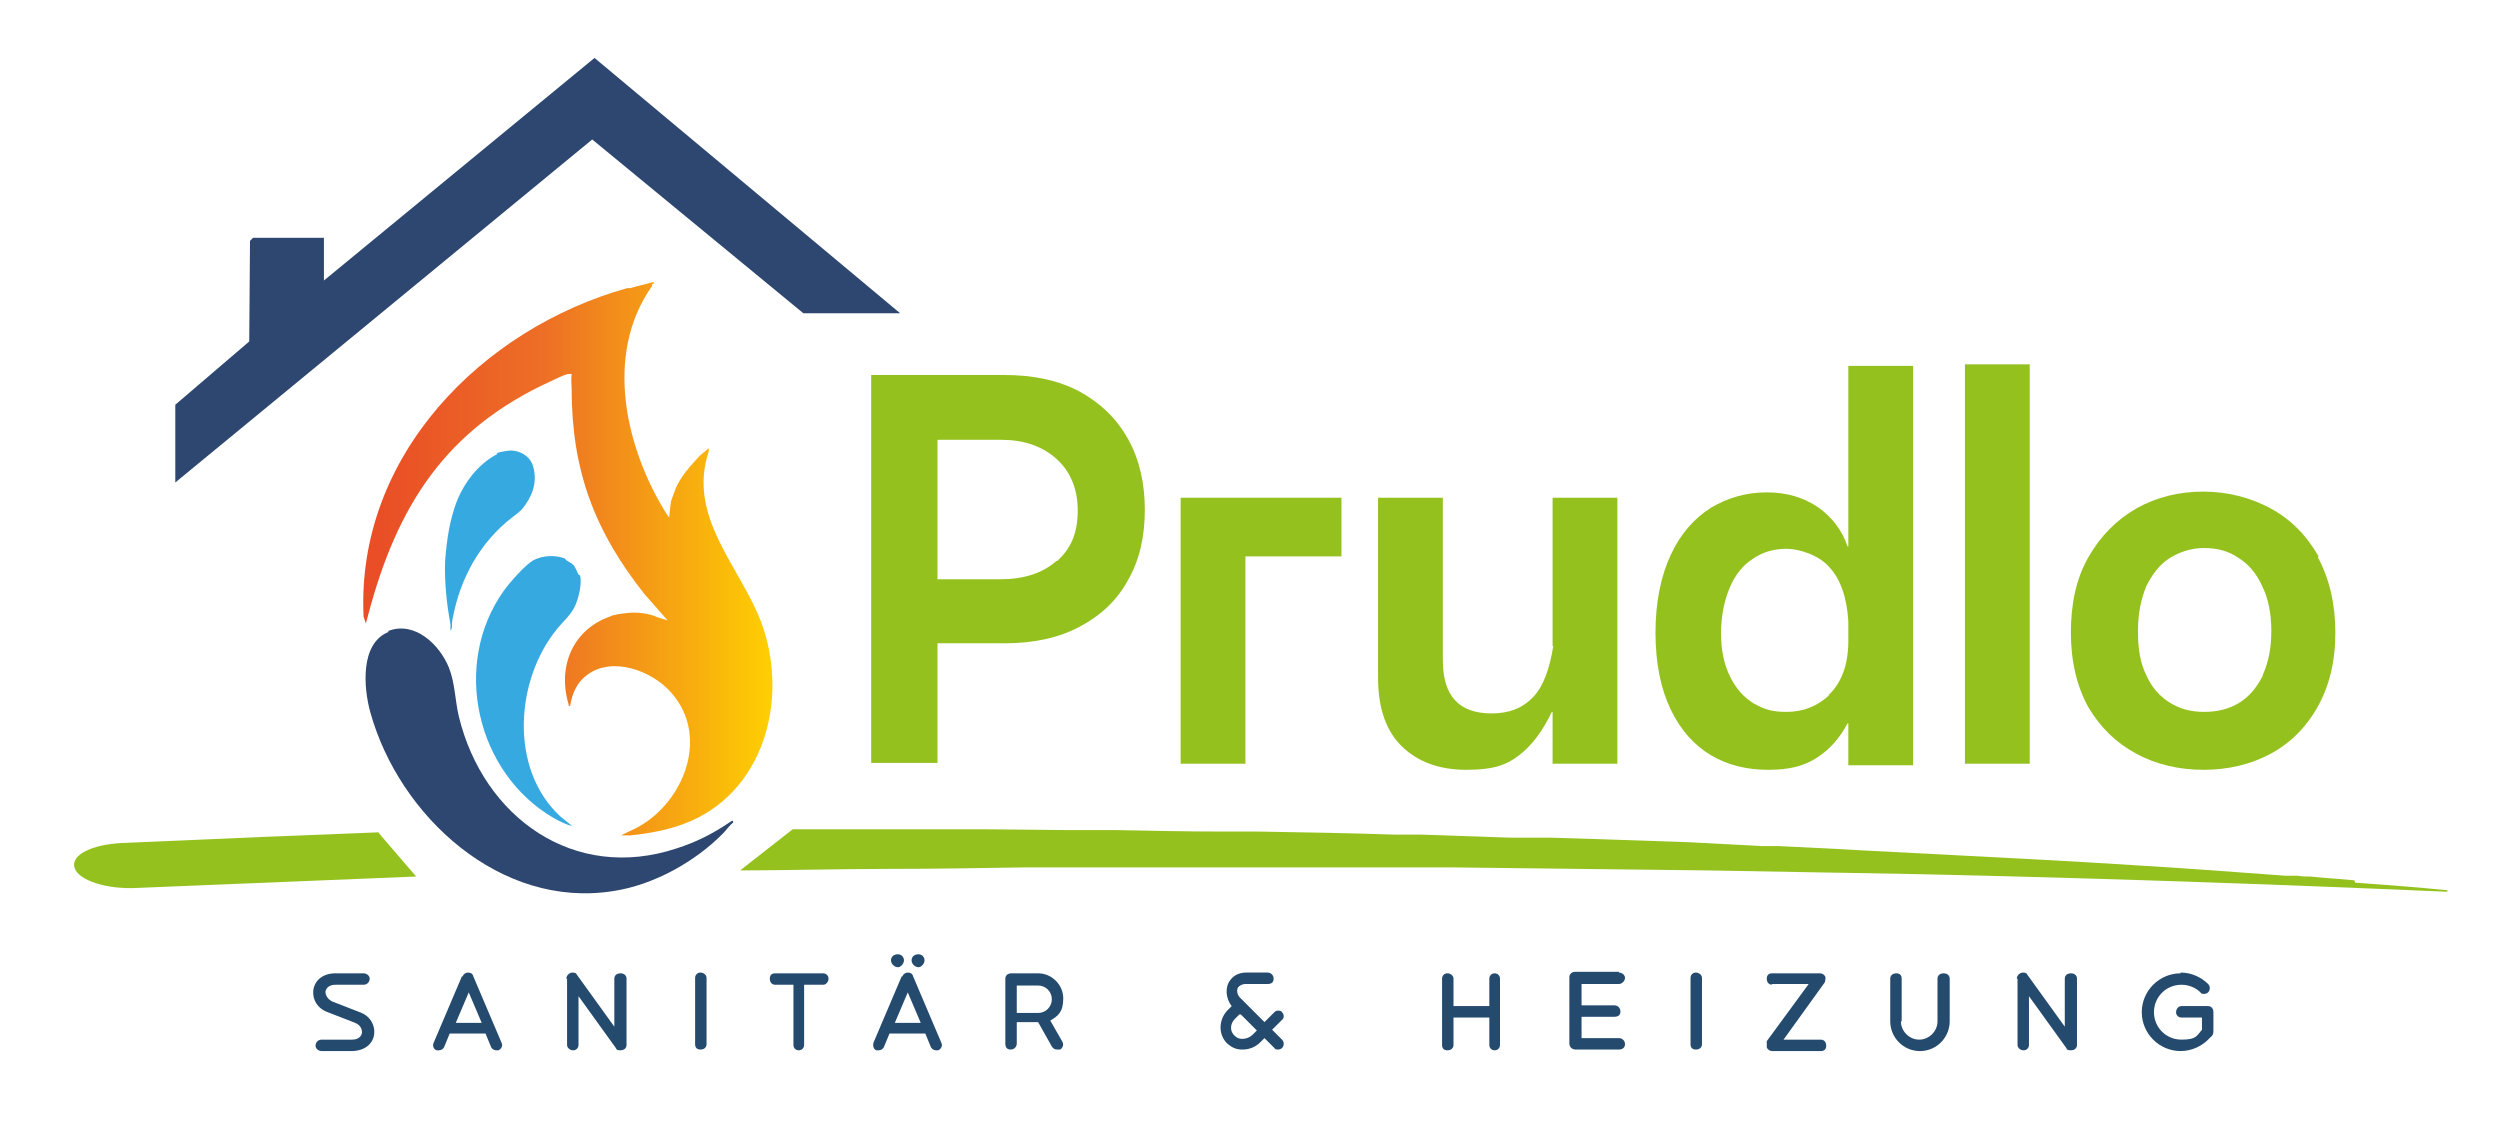 <?xml version="1.0" encoding="UTF-8"?>
<svg id="Ebene_1" xmlns="http://www.w3.org/2000/svg" xmlns:xlink="http://www.w3.org/1999/xlink" version="1.1" viewBox="0 0 328 149.5">
  <!-- Generator: Adobe Illustrator 29.0.0, SVG Export Plug-In . SVG Version: 2.1.0 Build 186)  -->
  <defs>
    <style>
      .st0 {
        fill: none;
      }

      .st1 {
        fill: url(#Unbenannter_Verlauf_2);
      }

      .st2 {
        fill: #2e4770;
      }

      .st3 {
        fill: #36a9e1;
      }

      .st4 {
        fill: #244a6e;
      }

      .st5 {
        fill: #95c11f;
      }

      .st6 {
        clip-path: url(#clippath);
      }
    </style>
    <clipPath id="clippath">
      <path class="st0" d="M82.3,37.8c-19,5.3-35.6,22-34.6,43.1l.3.9c.1-.4.2-.7.3-1.1,3.8-14.4,10.2-24.4,24-30.7.7-.3,1.4-.7,2.1-.9.1,0,.6-.1.6,0-.1.7,0,1.3,0,1.9,0,10.7,3,18.7,9.6,27l3,3.4-1.3-.4c-1-.5-2.6-.7-3.7-.6-.3,0-1.8.2-2,.3-.2,0-.3.1-.6.2-4.8,1.7-6.9,6.5-5.4,11.5,0,.1,0,.3.2.2.3-1.7.9-3.1,2.3-4.1,3.3-2.4,8.4-.5,10.9,2.3,5.5,6.1,1.3,15.5-5.5,18.3l-1,.5c.1,0,.2,0,.3,0,.3,0,.6,0,.9,0,2.2-.2,4.9-.7,7-1.5,10.5-3.9,13.9-16.3,10.2-26.4-2.8-7.4-9.8-13.9-6.9-22.5,0-.1,0-.2,0-.4l-1.2,1c-1.2,1.3-2.5,2.7-3.2,4.4-.1.4-.6,1.5-.6,1.8l-.2,1.9-.3-.4c-5.4-8.6-8.3-20.9-2-29.9.1-.2,0-.5.4-.4l-.2-.2c-1,.3-2,.5-3,.8"/>
    </clipPath>
    <linearGradient id="Unbenannter_Verlauf_2" data-name="Unbenannter Verlauf 2" x1="1.2" y1="1096.3" x2="2.2" y2="1096.3" gradientTransform="translate(-14.4 58568.2) scale(53.4 -53.4)" gradientUnits="userSpaceOnUse">
      <stop offset="0" stop-color="#e94e26"/>
      <stop offset=".4" stop-color="#ed6e26"/>
      <stop offset="1" stop-color="#ffd500"/>
    </linearGradient>
  </defs>
  <g>
    <path class="st4" d="M41.1,130c.1-1.2,1.1-2.3,2.9-2.3h3.7c.4,0,.8.3.8.7s-.3.8-.8.8h-3.7c-.8,0-1.2.4-1.3.9,0,.5.3,1,.9,1.3l3.6,1.4c1.4.5,2,1.7,1.9,2.8-.1,1.2-1.1,2.3-3,2.3h-3.9c-.4,0-.8-.3-.8-.7s.3-.8.8-.8h4c.8,0,1.2-.4,1.3-.9,0-.5-.2-1-.9-1.3l-3.6-1.4c-1.4-.5-2-1.7-1.9-2.8"/>
    <path class="st4" d="M61.5,130.2l-1.7,4h3.4l-1.7-4ZM60.7,128.1c.1-.3.4-.5.7-.5s.6.1.7.5l3.7,8.7c.2.4,0,.8-.4,1,0,0-.2,0-.3,0-.3,0-.6-.2-.7-.5l-.7-1.7h-4.7l-.7,1.7c-.1.3-.4.5-.7.5s-.2,0-.3,0c-.4-.1-.6-.6-.4-1l3.7-8.7Z"/>
    <path class="st4" d="M74.3,128.4c0-.4.4-.8.8-.8s.5.1.6.3l4.9,6.8v-6.3c0-.4.3-.7.8-.7s.8.3.8.7v8.7c0,.4-.3.7-.8.7s-.5-.1-.6-.3l-4.9-6.8v6.4c0,.4-.3.7-.7.7s-.8-.3-.8-.7v-8.7Z"/>
    <path class="st4" d="M91.9,127.6c.4,0,.8.3.8.7v8.7c0,.4-.3.7-.8.7s-.7-.3-.7-.7v-8.7c0-.4.3-.7.7-.7"/>
    <path class="st4" d="M105.5,129.2v7.9c0,.4-.3.7-.7.7s-.7-.3-.7-.7v-7.9h-2.4c-.4,0-.7-.3-.7-.8s.3-.7.7-.7h6.3c.4,0,.7.3.7.7s-.3.8-.7.8h-2.4Z"/>
    <path class="st4" d="M120.5,125.2c.5,0,.8.4.8.8s-.4.9-.8.9-.9-.4-.9-.9.4-.8.9-.8M119.1,130.2l-1.7,4h3.4l-1.7-4ZM117.8,125.2c.5,0,.8.4.8.8s-.4.9-.8.9-.9-.4-.9-.9.4-.8.9-.8M118.4,128.1c.1-.3.4-.5.7-.5s.6.1.7.5l3.7,8.7c.2.4,0,.8-.4,1,0,0-.2,0-.3,0-.3,0-.6-.2-.7-.5l-.7-1.7h-4.7l-.7,1.7c-.1.3-.4.5-.7.5s-.2,0-.3,0c-.4-.1-.5-.6-.4-1l3.7-8.7Z"/>
    <path class="st4" d="M133.4,129.2v3.7h2.8c1,0,1.8-.8,1.8-1.8s-.8-1.8-1.8-1.8h-2.8ZM131.9,128.4c0-.4.3-.7.8-.7h3.5c1.8,0,3.3,1.5,3.3,3.3s-.7,2.3-1.7,2.9l1.6,2.8c.2.4,0,.8-.3,1-.1,0-.2,0-.4,0-.3,0-.5-.1-.7-.4l-1.8-3.2c0,0-.2,0-.3,0h-2.5v2.8c0,.4-.3.8-.8.8s-.7-.3-.7-.8v-8.7Z"/>
    <path class="st4" d="M162.6,133.1l-.6.6c-.6.6-.7,1.6,0,2.2.3.3.6.4,1,.4.5,0,1-.2,1.4-.6l.5-.5-2.1-2.1ZM163.4,127.6h2.9c.4,0,.8.3.8.8s-.3.7-.8.7h-2.9c-.4,0-.8.2-1,.5-.2.5,0,1,.3,1.3l3.2,3.2,1.3-1.3c.2-.2.3-.2.5-.2s.4,0,.5.2c.3.3.3.8,0,1l-1.3,1.3,1.3,1.3c.3.3.3.8,0,1.1-.1.1-.3.2-.5.2s-.4,0-.5-.2l-1.3-1.3-.5.5c-.7.7-1.5,1-2.4,1s-1.4-.3-2-.8c-1.2-1.2-1.1-3.1,0-4.3l.6-.6h0c-.8-1-.9-2.5-.2-3.4.5-.7,1.3-1,2.1-1h0Z"/>
    <path class="st4" d="M195.4,132v-3.6c0-.4.3-.7.7-.7s.7.3.7.7v8.7c0,.4-.3.7-.7.7s-.7-.3-.7-.7v-3.6h-4.7v3.6c0,.4-.3.7-.8.7s-.7-.3-.7-.7v-8.7c0-.4.3-.7.7-.7s.8.3.8.7v3.6h4.7Z"/>
    <path class="st4" d="M212.4,127.6c.4,0,.8.3.8.7s-.4.8-.8.8h-4.9v2.8h4.3c.4,0,.8.3.8.8s-.3.7-.8.7h-4.3v2.8h4.9c.4,0,.8.3.8.8s-.4.7-.8.7h-5.7c-.4,0-.8-.3-.8-.8v-8.7c0-.4.3-.7.8-.7h5.7Z"/>
    <path class="st4" d="M222.5,127.6c.4,0,.8.3.8.7v8.7c0,.4-.3.7-.8.7s-.7-.3-.7-.7v-8.7c0-.4.3-.7.7-.7"/>
    <path class="st4" d="M232.5,129.2c-.4,0-.7-.3-.7-.8s.3-.7.7-.7h6.3c.3,0,.6.2.7.5,0,.2,0,.5-.1.7l-5.4,7.5h4.9c.4,0,.7.3.7.8s-.3.7-.7.7h-6.4c-.3,0-.6-.2-.7-.5,0-.2,0-.5,0-.8l5.5-7.5h-4.9Z"/>
    <path class="st4" d="M249.4,134c0,1.3,1.1,2.4,2.4,2.4s2.4-1.1,2.4-2.4v-5.6c0-.4.3-.7.8-.7s.8.3.8.7v5.6c0,2.1-1.7,3.9-3.9,3.9s-3.9-1.8-3.9-3.9v-5.6c0-.4.3-.7.8-.7s.7.3.7.7v5.6Z"/>
    <path class="st4" d="M264.6,128.4c0-.4.4-.8.8-.8s.5.1.6.3l4.9,6.8v-6.3c0-.4.3-.7.8-.7s.8.3.8.7v8.7c0,.4-.3.7-.8.7s-.5-.1-.6-.3l-4.9-6.8v6.4c0,.4-.3.7-.7.7s-.8-.3-.8-.7v-8.7Z"/>
    <path class="st4" d="M286.1,127.6c1.4,0,2.7.6,3.6,1.5.3.3.3.8,0,1.1-.1.1-.3.2-.5.2s-.4,0-.5-.2c-.6-.6-1.5-1-2.5-1-2,0-3.6,1.6-3.6,3.6s1.6,3.6,3.6,3.6,2-.5,2.7-1.3v-1.6h-2.7c-.4,0-.7-.3-.7-.7s.3-.8.7-.8h3.5c.4,0,.7.3.7.8v2.3c0,.5,0,.7-.5,1.1-.9,1-2.3,1.7-3.8,1.7-2.8,0-5.1-2.3-5.1-5.1s2.3-5.1,5.1-5.1"/>
  </g>
  <g class="st6">
    <rect class="st1" x="46.7" y="37" width="56.6" height="72.6"/>
  </g>
  <g>
    <path class="st2" d="M51,82.9c-3.8,1.5-3.3,7.4-2.4,10.6,3.8,13.6,17.1,25.8,31.9,23.4,5.3-.8,10.8-3.9,14.4-7.6.4-.4.8-1,1.3-1.4,0-.5-.4,0-.5,0-2.2,1.5-4.4,2.6-6.9,3.4-13.5,4.5-25.4-4.1-28.6-17.3-.5-2.1-.5-4.4-1.3-6.4-1.2-3-4.5-6.2-8-4.8"/>
    <path class="st3" d="M70,73.5c-1.1.6-3.1,2.9-3.9,4-6.9,9.7-3.6,23.9,6.5,29.8.7.4,1.7.9,2.5,1.1l-1.6-1.3c-6.7-6.2-5.9-17.9-.4-24.6.8-1,1.7-1.7,2.3-2.9.5-1,1-3.1.7-4.1,0,0-.1-.1-.2-.1-.2-.4-.4-1-.7-1.3-.2-.2-.6-.4-.9-.6-.1,0,0-.2-.4-.3-1.2-.4-2.8-.3-3.9.3"/>
    <path class="st3" d="M65.2,59.5c0,0,0,.2-.2.2-2.3,1.3-4,3.5-5,5.9-1,2.5-1.4,5.3-1.6,8-.1,2.8.2,5.6.7,8.3,0,.3,0,.5,0,.8.2,0,.1-.3.2-.4,0-.4,0-.8.1-1.2,1-5.3,3.6-10,7.9-13.3.5-.4.7-.5,1.2-1,1.3-1.6,2-3.4,1.5-5.4-.3-1.4-1.5-2.2-2.9-2.3-.4,0-1.5.2-1.8.3"/>
    <path class="st5" d="M49.7,109.2l-15.1.6-18.6.8h0c-4,.2-6.8,1.6-6.2,3.3.5,1.6,4.2,2.8,8.1,2.6,12.2-.5,24.5-1,36.7-1.5l-4.9-5.7Z"/>
    <path class="st5" d="M308.9,115.5c-2-.2-3.9-.3-5.8-.5-.5,0-1.1,0-1.6-.1-.3,0-.5,0-.8,0-.2,0-.5,0-.8,0-6.7-.5-13.4-1-20.1-1.4-7.8-.5-15.5-.9-23.3-1.3l-11.6-.6-3.6-.2-8-.4h-2.3c0,0-9.4-.5-9.4-.5l-11.7-.4-6.5-.2c-.4,0-.8,0-1.3,0-.2,0-.5,0-.8,0h-3.2c0,0-11.7-.4-11.7-.4h-3.4c-6-.2-11.9-.3-17.9-.4h-2.1s-2.3,0-2.3,0c-4.8,0-9.7-.1-14.5-.2h-6.7c0,0-10.2-.1-10.2-.1-2,0-4,0-6,0h-1.5s-17.8,0-17.8,0l-6.9,5.4c5.2,0,13.7-.2,18.9-.2,6.2,0,12.4-.1,18.6-.2h5.1s.5,0,.5,0h16.4c0,0,16.9,0,16.9,0h16.9c0,0,16.9.2,16.9.2l16.8.2,16.9.3h.3s10.9.2,10.9.2c23,.5,45.9,1.3,68.9,2.3v-.2c-4-.4-8-.7-12.1-1"/>
  </g>
  <polygon class="st2" points="78 7.6 42.5 36.8 42.5 31.2 33.2 31.2 32.8 31.6 32.7 44.8 23 53.1 23 63.3 77.7 18.3 105.4 41.1 118.1 41.1 78 7.6"/>
  <g>
    <path class="st5" d="M141.7,51.4c-2.8-1.5-6.1-2.2-9.9-2.2h-17.5v50.9h8.7v-15.7h8.8c3.8,0,7.1-.7,9.9-2.2,2.8-1.5,4.9-3.5,6.3-6.1,1.5-2.6,2.2-5.7,2.2-9.2s-.7-6.6-2.2-9.3c-1.5-2.7-3.6-4.7-6.3-6.2ZM138.6,73.6c-1.8,1.6-4.3,2.4-7.3,2.4h-8.3v-18.3h8.3c3,0,5.4.8,7.3,2.5,1.8,1.6,2.8,3.9,2.8,6.8s-.9,5-2.7,6.6Z"/>
    <polygon class="st5" points="154.9 100.2 163.4 100.2 163.4 73 176 73 176 65.3 154.9 65.3 154.9 100.2"/>
    <path class="st5" d="M203.8,84.7c-.5,3.1-1.3,5.3-2.6,6.7-1.4,1.5-3.2,2.2-5.5,2.2-4.3,0-6.4-2.3-6.4-7v-21.3h-8.5v23.6c0,4.1,1.1,7.1,3.2,9.1,2.1,2,4.9,3,8.4,3s5.2-.6,6.9-1.9c1.7-1.3,3.1-3.2,4.3-5.7h.1v6.8h8.5v-34.9h-8.5v19.5Z"/>
    <path class="st5" d="M242.5,71.7h-.1c-.7-2.1-2-3.8-3.8-5.1-1.9-1.3-4.1-2-6.8-2s-5.1.7-7.3,2c-2.2,1.4-4,3.4-5.3,6.2-1.3,2.8-2,6.2-2,10.2s.7,7.4,2,10.1c1.3,2.7,3.1,4.7,5.3,6,2.2,1.3,4.7,1.9,7.5,1.9s4.7-.5,6.4-1.6c1.7-1.1,3-2.6,4-4.5h.1v5.5h8.5v-52.4h-8.5v23.9ZM240,91.2c-1.6,1.5-3.5,2.2-5.6,2.2s-3-.4-4.3-1.1c-1.3-.8-2.3-1.9-3.1-3.5-.8-1.6-1.2-3.5-1.2-5.7s.4-4.2,1.1-5.9c.7-1.7,1.7-3,3.1-3.9,1.3-.9,2.8-1.3,4.4-1.3s4.2.8,5.6,2.4c1.5,1.6,2.3,4,2.5,7.1v2.6c0,3.3-1,5.6-2.6,7.1Z"/>
    <rect class="st5" x="257.8" y="47.8" width="8.5" height="52.4"/>
    <path class="st5" d="M304.2,73c-1.6-2.8-3.7-4.9-6.3-6.3s-5.6-2.2-8.8-2.2-6.1.7-8.8,2.2c-2.6,1.5-4.7,3.6-6.3,6.4-1.6,2.8-2.3,6.1-2.3,9.9s.8,7.1,2.3,9.8c1.6,2.7,3.7,4.7,6.3,6.1,2.6,1.4,5.6,2.1,8.8,2.1s6.2-.7,8.8-2.1c2.6-1.4,4.7-3.5,6.2-6.2,1.5-2.7,2.3-5.9,2.3-9.7s-.8-7.1-2.3-9.9ZM296.9,88.6c-.8,1.6-1.8,2.8-3.1,3.6-1.3.8-2.8,1.2-4.6,1.2s-3.2-.4-4.5-1.2c-1.3-.8-2.4-2-3.1-3.6-.8-1.6-1.1-3.5-1.1-5.8s.4-4.2,1.1-5.9c.8-1.6,1.8-2.9,3.1-3.7,1.3-.8,2.8-1.3,4.5-1.3s3.2.4,4.5,1.3c1.3.8,2.4,2.1,3.1,3.7.8,1.6,1.2,3.6,1.2,5.9s-.4,4.1-1.1,5.7Z"/>
  </g>
</svg>
